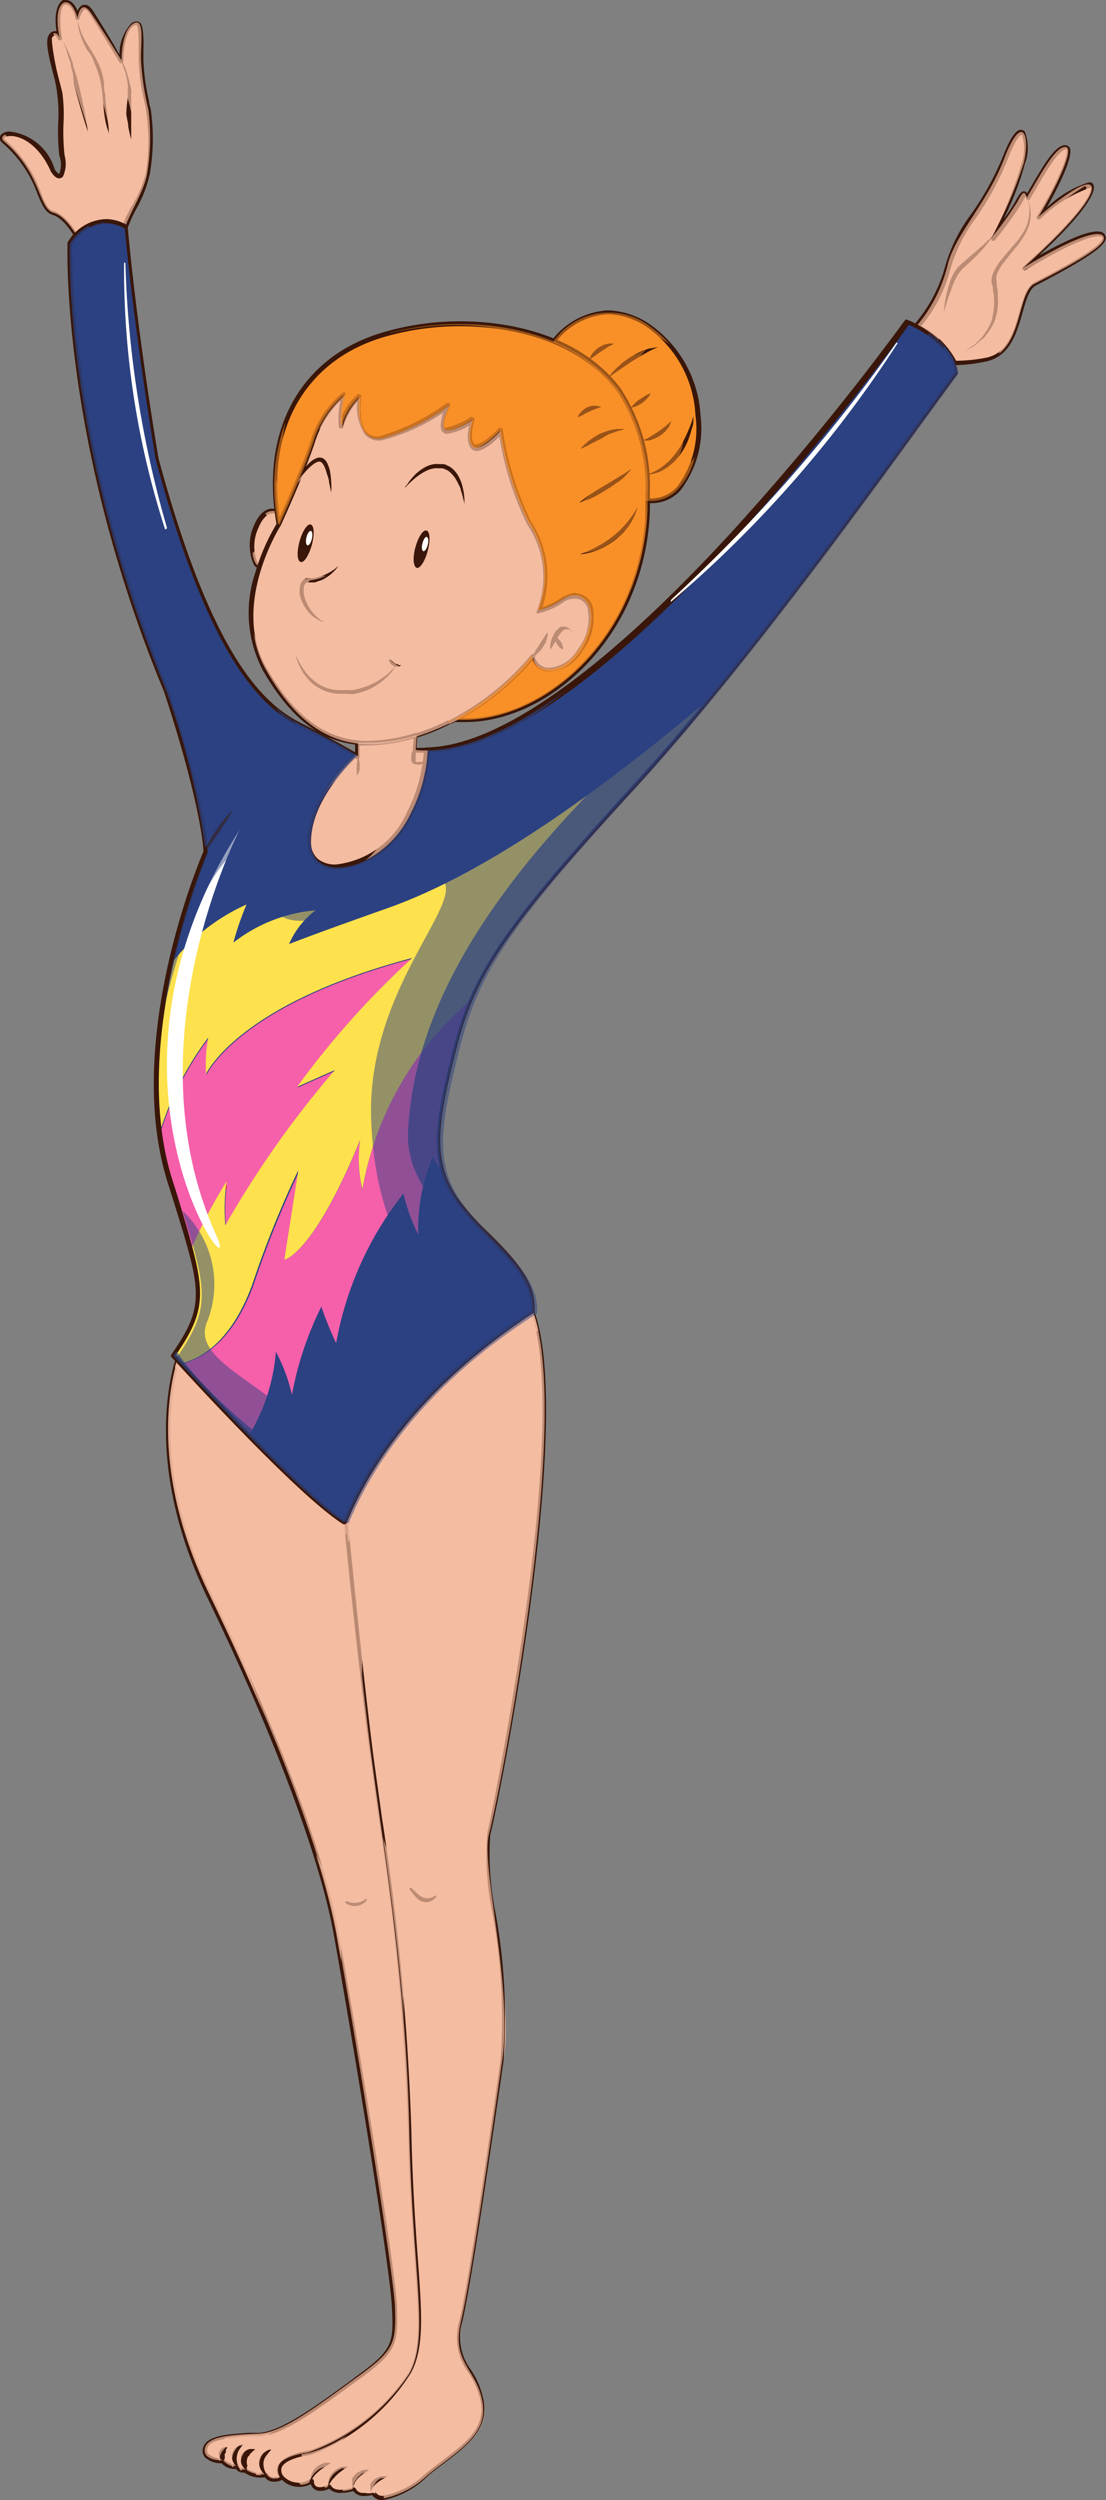 <?xml version="1.0" encoding="UTF-8"?> <svg xmlns="http://www.w3.org/2000/svg" viewBox="0 0 60.61 136.94"><rect x="0" y="0" width="60.61" height="136.94" fill="#808080" stroke="none"/> <defs> <style>.cls-1{isolation:isolate;}.cls-2,.cls-4,.cls-6{fill:#f4bca1;}.cls-3{fill:#391609;}.cls-4,.cls-5{opacity:0.7;}.cls-13,.cls-4,.cls-5{mix-blend-mode:multiply;}.cls-13,.cls-15,.cls-6{opacity:0.5;}.cls-14,.cls-15,.cls-6{mix-blend-mode:screen;}.cls-14,.cls-7{fill:#f99027;}.cls-8{fill:#fff;}.cls-9{fill:#2b4181;}.cls-10{fill:#d50000;}.cls-11{fill:#f65faa;}.cls-12{fill:#fde14d;}</style> </defs> <title>Ресурс 1</title> <g class="cls-1"> <g id="Слой_2" data-name="Слой 2"> <g id="Layer_1" data-name="Layer 1"> <path class="cls-2" d="M50.26,17.87A8.14,8.14,0,0,0,52,14.61c.37-1.75,2.26-3.51,3.19-6.1.89-2.29,1.33-1.1,1,.43a22.52,22.52,0,0,1-1.82,4.15A18.49,18.49,0,0,0,55.77,11c.36-.7.4-.46.5-.2C57,9.6,57.83,8,58.39,8.05s-.6,2.38-1.49,3.84c1.29-1.13,2.55-2,2.85-1.76s-.1,1.33-3.68,4.55C59,13,60.21,12.62,60.45,12.92s-.3.86-3.69,2.62c-1.06.47-.61,3.79-2.78,4.18a8,8,0,0,1-1.66.17A4.37,4.37,0,0,0,50.26,17.87Z"></path> <path class="cls-3" d="M52.42,20h-.11a.1.1,0,0,1-.1-.08,4.43,4.43,0,0,0-2-2,.11.11,0,0,1-.07-.08.2.2,0,0,1,0-.11,8.14,8.14,0,0,0,1.67-3.19,8.7,8.7,0,0,1,1.41-2.81A15.89,15.89,0,0,0,55,8.47c.54-1.36.85-1.36.95-1.36a.26.26,0,0,1,.22.12,2.55,2.55,0,0,1,0,1.74A16.74,16.74,0,0,1,55,12a8.48,8.48,0,0,0,.66-1c.21-.39.32-.52.45-.52a.22.22,0,0,1,.18.11c.06-.11.12-.22.19-.33.69-1.19,1.34-2.31,1.89-2.31a.3.3,0,0,1,.25.14c.23.46-.64,2.19-1.26,3.29A5.83,5.83,0,0,1,59.63,10a.36.36,0,0,1,.19,0,.33.33,0,0,1,.13.25c0,.58-1,1.89-3,3.74,2-1.14,3.27-1.56,3.57-1.17a.32.32,0,0,1,.07.28c-.07.32-.58.85-3.79,2.52-.38.17-.56.78-.76,1.49-.31,1.1-.69,2.45-2.06,2.7A8.93,8.93,0,0,1,52.42,20Zm0-.24A8.74,8.74,0,0,0,54,19.6c1.22-.22,1.56-1.44,1.87-2.52.22-.77.41-1.44.89-1.65.87-.45,3.54-1.84,3.65-2.35a.08.08,0,0,0,0-.08s-.09-.06-.19-.06c-.36,0-1.35.24-4,1.84a.12.12,0,0,1-.16,0,.11.11,0,0,1,0-.16c3.6-3.24,3.73-4.14,3.72-4.29s0-.06,0-.06h0A7.53,7.53,0,0,0,57,12a.14.14,0,0,1-.16,0,.12.12,0,0,1,0-.16c1-1.62,1.76-3.36,1.61-3.65V8.05l0,.12c-.41,0-1.12,1.21-1.68,2.18l-.32.54a.11.11,0,0,1-.11.06.12.12,0,0,1-.11-.08l0-.06a.36.36,0,0,0,0-.09,3.36,3.36,0,0,0-.21.37,19.37,19.37,0,0,1-1.51,2.08.14.14,0,0,1-.16,0,.13.13,0,0,1,0-.16A23,23,0,0,0,56,8.91a2.43,2.43,0,0,0,0-1.53s0,0,0,0-.25,0-.72,1.2a16.12,16.12,0,0,1-1.8,3.36,8.88,8.88,0,0,0-1.38,2.73,8,8,0,0,1-1.62,3.19A4.54,4.54,0,0,1,52.4,19.77Z"></path> <path class="cls-3" d="M51.72,17.1a7.27,7.27,0,0,1,.11-.8,6.5,6.5,0,0,1,.21-.81,2.56,2.56,0,0,1,.47-.87c.13-.13.25-.22.37-.33l.35-.31c.24-.19.44-.38.62-.54s.32-.3.43-.4l.16-.15-.13.18a5.48,5.48,0,0,1-.36.47c-.16.18-.35.39-.57.6l-.34.32-.35.32a2.74,2.74,0,0,0-.45.78c-.11.28-.2.54-.28.77C51.81,16.79,51.72,17.1,51.72,17.1Z"></path> <path class="cls-3" d="M56.27,10.83a1.61,1.61,0,0,1,.15.39,1.63,1.63,0,0,1,.06.47,2.09,2.09,0,0,1-.08.63,2.92,2.92,0,0,1-.32.67l-.23.34c-.08.11-.17.21-.26.32s-.36.44-.54.68a2.38,2.38,0,0,0-.43.73.9.9,0,0,0,0,.4c0,.13,0,.29.06.43l0,.22v.22a2.26,2.26,0,0,1,0,.45,3.15,3.15,0,0,1-.18.82,3.26,3.26,0,0,1-.37.64c-.08.09-.14.19-.21.26l-.23.19-.2.17L53.3,19l-.36.2.34-.24.17-.12.18-.18.2-.21a2.4,2.4,0,0,0,.18-.26,2.81,2.81,0,0,0,.33-.62,4.7,4.7,0,0,0,.13-.78,1.87,1.87,0,0,0,0-.41v-.2l-.05-.22c0-.15,0-.28-.08-.45a1.16,1.16,0,0,1,.06-.49,2.88,2.88,0,0,1,.48-.8c.19-.24.38-.45.56-.67l.27-.31c.09-.11.16-.21.23-.31a3,3,0,0,0,.34-.62,2.29,2.29,0,0,0,.12-.59,1.71,1.71,0,0,0,0-.46,2,2,0,0,0-.08-.3Z"></path> <path class="cls-4" d="M60.45,12.92c-.24-.3-1.5,0-4.38,1.76,3.58-3.22,4-4.35,3.68-4.55s-1.56.63-2.85,1.76c.89-1.46,2.05-3.81,1.49-3.84S57,9.6,56.27,10.83c-.1-.26-.14-.5-.5.2a18.49,18.49,0,0,1-1.49,2.06A22.52,22.52,0,0,0,56.1,8.94c.37-1.53-.07-2.72-1-.43-.93,2.59-2.82,4.35-3.19,6.1a8.14,8.14,0,0,1-1.69,3.26,5,5,0,0,1,1.21.85A9.44,9.44,0,0,1,53,14.88a17.3,17.3,0,0,0,2.77-3.29c.45-.89,1.09,0-.11,1.56s-1.57,1.57-1.33,2.54a3.38,3.38,0,0,1-1.61,3.57c1.77-.56,2.29-1.4,2.21-3s.73-2.13,1.53-3.3a10.36,10.36,0,0,1,2.93-2.73c.57-.24-.72,1.61-2,2.85S55.89,14.6,55.76,15c1.57-.84,3.83-2,4-1.81s-2,1.45-3.1,2-.89,1.25-1.25,2.46a7.34,7.34,0,0,1-.69,1.74c1.3-.95,1.1-3.46,2-3.86C60.15,13.78,60.68,13.22,60.45,12.92Z"></path> <path class="cls-2" d="M4.39,13.27s-.65-1.38-1.47-1.62S2.3,9.5.18,7.71c-.44-.53,1.65-.89,2.71,1.62.47.7.68.11.53-.8s0-2.68-.12-3.42S2.45,2.35,2.77,2s.5.12.5.12S2.89.46,3.51.14C4,0,4.25,1,4.25,1S4.48-.16,5,.73,6.66,3.38,6.66,3.38s0-1.59.62-2,.44,1,.44,1.89A15.15,15.15,0,0,0,8.13,6a11.92,11.92,0,0,1-.06,3.44c-.11.92-1.06,2.36-1.2,3Z"></path> <path class="cls-3" d="M4.39,13.39a.13.13,0,0,1-.11-.06S3.65,12,2.89,11.77c-.41-.12-.58-.54-.83-1.13A6.64,6.64,0,0,0,.1,7.8.35.35,0,0,1,0,7.45a.62.62,0,0,1,.57-.24A2.91,2.91,0,0,1,3,9.28c.16.24.25.24.25.24a1.44,1.44,0,0,0,0-1,12.53,12.53,0,0,1-.06-1.8,8.41,8.41,0,0,0-.06-1.61A7.52,7.52,0,0,0,3,4.36c-.33-1.22-.56-2.17-.3-2.48a.39.39,0,0,1,.4-.17C3,1.17,3,.29,3.45,0l.16,0c.32,0,.52.32.64.59.08-.17.2-.33.39-.33s.33.13.5.4C5.55,1.3,6.22,2.4,6.55,3a2.46,2.46,0,0,1,.66-1.73c.2-.13.37-.13.49,0s.19.68.16,1.44c0,.19,0,.38,0,.56a11.23,11.23,0,0,0,.3,2.23c0,.18.08.36.11.54a11.47,11.47,0,0,1-.06,3.49,7,7,0,0,1-.75,1.93A7.69,7.69,0,0,0,7,12.48a.11.11,0,0,1-.08.08l-2.47.83ZM.59,7.45c-.22,0-.33.06-.35.1s0,.06,0,.08a6.89,6.89,0,0,1,2,2.92c.21.53.37.91.66,1,.75.21,1.34,1.26,1.5,1.59l2.32-.78a6.27,6.27,0,0,1,.46-1A6.86,6.86,0,0,0,8,9.46,11,11,0,0,0,8,6.05c0-.19-.07-.36-.1-.54A10.94,10.94,0,0,1,7.6,3.23c0-.18,0-.37,0-.57,0-.5,0-1.12-.1-1.26s0,0-.17,0c-.49.34-.58,1.51-.57,1.93a.11.11,0,0,1-.09.12.1.1,0,0,1-.13-.05S5.49,1.66,4.94.79C4.78.53,4.68.51,4.64.51S4.4.79,4.36,1a.12.12,0,0,1-.11.09A.11.11,0,0,1,4.13,1c0-.21-.27-.83-.59-.74s-.25,1.38-.15,1.8a.13.13,0,0,1-.08.15.13.13,0,0,1-.15-.08c0-.06-.09-.18-.15-.18s-.07,0-.15.1.15,1.5.36,2.25c.08.33.16.6.2.8a9.07,9.07,0,0,1,.06,1.66,11.85,11.85,0,0,0,.06,1.76,1.67,1.67,0,0,1-.09,1.15.27.27,0,0,1-.2.1c-.15,0-.3-.12-.46-.37C2.18,8,1.22,7.45.59,7.45Z"></path> <path class="cls-3" d="M3.27,1.93l0,.05a.56.56,0,0,1,.1.14,4.49,4.49,0,0,1,.3.56A6,6,0,0,1,4,3.51c0,.16.09.32.14.49s.09.33.14.49c.16.67.31,1.35.4,1.86s.14.86.14.86-.12-.33-.27-.83-.34-1.16-.51-1.83L4,4.05a4.21,4.21,0,0,1-.12-.48c0-.15-.08-.3-.13-.44l-.12-.4c-.07-.25-.17-.44-.22-.58A1.24,1.24,0,0,0,3.27,1.93Z"></path> <path class="cls-3" d="M4.24.75a2.9,2.9,0,0,0,0,.3,4.6,4.6,0,0,0,.22.74,3.81,3.81,0,0,0,.22.46l.31.5a5.47,5.47,0,0,1,.31.54,3.61,3.61,0,0,1,.26.61,3.78,3.78,0,0,1,.14.65c0,.21,0,.42.07.62,0,.41.08.79.11,1.11s.06.59.08.78l0,.29s0-.1-.07-.29-.12-.44-.17-.77S5.67,5.6,5.61,5.2c0-.2-.05-.41-.08-.61A4.18,4.18,0,0,0,5.38,4a5,5,0,0,0-.22-.58C5.08,3.21,5,3,4.86,2.85s-.2-.34-.29-.51a4,4,0,0,1-.19-.51,3,3,0,0,1-.13-.78A1.7,1.7,0,0,1,4.24.75Z"></path> <path class="cls-3" d="M6.6,3.2a4.59,4.59,0,0,1,.31.63L7,4.15a3.49,3.49,0,0,1,.1.38A2.65,2.65,0,0,1,7.19,5c0,.13,0,.27,0,.41s0,.56,0,.82l0,.71c0,.42,0,.7,0,.7s-.08-.27-.16-.69c0-.2-.08-.45-.11-.71A7.34,7.34,0,0,1,7,5.37C7,5.23,7,5.09,7,5a2.56,2.56,0,0,0,0-.39,5.41,5.41,0,0,0-.14-.68C6.68,3.47,6.6,3.2,6.6,3.2Z"></path> <path class="cls-4" d="M8.13,6a15.15,15.15,0,0,1-.41-2.8c0-.91.21-2.33-.44-1.89s-.62,2-.62,2S5.6,1.61,5,.73,4.25,1,4.25,1,4,0,3.51.14c-.62.32-.24,1.94-.24,1.94s-.13-.36-.36-.23a7.66,7.66,0,0,1,1,2.3c.45,1.47,1.06,3.36,1.06,3.36S5.18,7,4.72,5,3.47,2.2,3.5,1.38,3.78.46,4,1.31A21.63,21.63,0,0,0,5.18,4.09a25.5,25.5,0,0,1,.91,3.45A12.89,12.89,0,0,0,6,5.46a4.57,4.57,0,0,0-.88-2.8C4.63,1.83,4.29,1.22,4.54,1S5.91,3,6.4,3.66a15,15,0,0,1,1,3.6A32.26,32.26,0,0,0,7,3.72a2.19,2.19,0,0,1,.33-2c.22-.06.1.58.16,1.86s.27,1.13.42,3.91-1.16,4.12-1.61,4a2.21,2.21,0,0,0-1.68.09c-.67.34-1.62-.39-2.08-1.43A5,5,0,0,0,.66,7.75.89.89,0,0,1,.3,7.37c-.17.07-.24.19-.12.34C2.3,9.5,2.09,11.42,2.92,11.65s1.47,1.62,1.47,1.62l2.48-.82c.14-.62,1.09-2.06,1.2-3A11.92,11.92,0,0,0,8.13,6Z"></path> <path class="cls-2" d="M17,134.34A11.12,11.12,0,0,0,22.44,130c1.12-2.09.16-5.31,0-13.35s-1.36-15-2.09-20.58c-.56-4.37-1.31-12-1.62-15.23-4-1.4-8.87-6.73-8.87-6.73s-2.23,5.25,1.63,13.21,6.21,14.48,6.94,18.4,3,17.77,3.21,20.5c.08,2.17,0,2.49-2.09,4s-4,3-5.32,3.07-2.84.09-3,.8,1,.67,1,.67.37.45.78.27a.36.36,0,0,0,.44.22,1.58,1.58,0,0,0,1.16.26c.3.48.82.12.82.12C14.92,135,15.75,134.51,17,134.34Z"></path> <path class="cls-3" d="M15,135.93h0a.59.59,0,0,1-.48-.24,1.62,1.62,0,0,1-1.13-.26h-.08a.46.46,0,0,1-.38-.2h-.15a1,1,0,0,1-.64-.31,1.3,1.3,0,0,1-.9-.32.54.54,0,0,1-.12-.49c.14-.7,1.29-.78,2.51-.86l.59,0c1.22-.1,3.06-1.44,5-2.86l.25-.19c2.06-1.5,2.12-1.79,2-3.92-.16-2.68-2.48-16.5-3.21-20.48-.78-4.19-3.3-10.88-6.93-18.36C7.53,79.49,9.72,74.15,9.74,74.1A.11.11,0,0,1,9.83,74a.11.11,0,0,1,.11,0c.05.06,4.86,5.32,8.82,6.7a.11.11,0,0,1,.08.1c.3,3.11,1.06,10.83,1.62,15.22.15,1.13.32,2.32.49,3.55a140.51,140.51,0,0,1,1.61,17.05c.06,2.93.22,5.21.35,7,.24,3.23.36,5-.37,6.37A11.08,11.08,0,0,1,17,134.46c-.85.12-1.42.37-1.56.68a.5.5,0,0,0,.09.48.12.12,0,0,1,0,.16A.89.89,0,0,1,15,135.93Zm-.42-.49a.11.11,0,0,1,.1.06.36.36,0,0,0,.32.19.71.71,0,0,0,.23-.05.68.68,0,0,1,0-.6c.24-.53,1.2-.74,1.74-.82a11,11,0,0,0,5.4-4.25c.7-1.3.57-3,.34-6.23-.13-1.84-.3-4.12-.36-7.06a138.16,138.16,0,0,0-1.6-17c-.17-1.24-.34-2.42-.49-3.56-.56-4.35-1.31-12-1.61-15.15C15,79.66,10.7,75.23,9.9,74.37c-.34,1-1.71,5.92,1.69,12.93,3.63,7.5,6.17,14.22,6.94,18.42.74,4,3.06,17.82,3.22,20.52.08,2.22,0,2.59-2.14,4.13l-.25.18c-2.06,1.51-3.83,2.8-5.13,2.91l-.58,0c-1.08.07-2.19.14-2.29.66a.35.35,0,0,0,.06.29,1.14,1.14,0,0,0,.77.24.12.12,0,0,1,.1.05.79.79,0,0,0,.49.26.4.4,0,0,0,.15,0,.13.13,0,0,1,.16.06.24.24,0,0,0,.22.16h.07a.14.14,0,0,1,.13,0,1.12,1.12,0,0,0,.79.25,1.61,1.61,0,0,0,.26,0Z"></path> <path class="cls-4" d="M17,134.34A11.12,11.12,0,0,0,22.44,130c1.12-2.09.16-5.31,0-13.35s-1.36-15-2.09-20.58c-.56-4.37-1.31-12-1.62-15.23-4-1.4-8.87-6.73-8.87-6.73s-2.23,5.25,1.63,13.21,6.21,14.48,6.94,18.4,3,17.77,3.21,20.5c.08,2.17,0,2.49-2.09,4s-4,3-5.32,3.07-2.84.09-3,.8,1,.67,1,.67.37.45.78.27a.36.36,0,0,0,.44.22,1.58,1.58,0,0,0,1.16.26c.3.48.82.12.82.12C14.92,135,15.75,134.51,17,134.34Z"></path> <path class="cls-2" d="M26.8,100.44c.48-1.69,4.6-22.52,2.41-28.59A26.86,26.86,0,0,0,19.06,81l-.34-.11c.31,3.22,1.06,10.86,1.62,15.23.73,5.63,1.93,12.54,2.09,20.58s1.13,11.26,0,13.35A11.12,11.12,0,0,1,17,134.34c-1.2.17-2,.62-1.55,1.34a1.22,1.22,0,0,0,1.65.18c0,.61.69.52,1,.29.29.53,1.35.16,1.35.16.23.51,1.07.18,1.07.23.28.55,1.36.32,3-1s3.32-2.17,3-4-1.72-2.14-1.18-4.4,1.66-10.14,2.26-14.3S26.32,102.13,26.8,100.44Z"></path> <path class="cls-3" d="M21,136.94h0a.68.68,0,0,1-.61-.28h0a2.19,2.19,0,0,1-.42.05.69.69,0,0,1-.61-.27,2.41,2.41,0,0,1-.66.1.85.85,0,0,1-.66-.23,1,1,0,0,1-.47.12.52.52,0,0,1-.54-.37,1.32,1.32,0,0,1-.64.15,1.26,1.26,0,0,1-1-.46.72.72,0,0,1-.11-.72c.24-.53,1.2-.74,1.74-.82a11,11,0,0,0,5.4-4.25c.7-1.3.57-3,.34-6.23-.13-1.84-.3-4.12-.36-7.06a138.16,138.16,0,0,0-1.6-17c-.17-1.24-.34-2.42-.49-3.56C19.66,91.72,18.9,84,18.6,80.88a.12.12,0,0,1,0-.11.13.13,0,0,1,.12,0l.25.08a27.2,27.2,0,0,1,10.15-9.1h.1a.11.11,0,0,1,.06.07c2.24,6.2-2.05,27.42-2.41,28.66a16,16,0,0,0,.3,4.37,32.42,32.42,0,0,1,.43,8l-.17,1.2c-.64,4.39-1.6,11-2.09,13.1a3,3,0,0,0,.48,2.67,4.53,4.53,0,0,1,.69,1.69c.26,1.56-.88,2.43-2.2,3.43-.28.21-.57.43-.85.66A4.84,4.84,0,0,1,21,136.94Zm-.43-.46a.42.42,0,0,0,.43.22,4.69,4.69,0,0,0,2.37-1.26l.86-.66c1.32-1,2.35-1.78,2.12-3.2a4.42,4.42,0,0,0-.67-1.61,3.23,3.23,0,0,1-.51-2.84c.5-2.06,1.45-8.69,2.09-13.09l.17-1.2a31.78,31.78,0,0,0-.43-8,15.42,15.42,0,0,1-.29-4.47C27,99.18,31.26,78.32,29.14,72a27.09,27.09,0,0,0-10,9,.12.12,0,0,1-.14,0l-.16,0c.31,3.23,1.05,10.74,1.6,15,.15,1.13.32,2.32.49,3.55a140.51,140.51,0,0,1,1.61,17.05c.06,2.93.22,5.21.35,7,.24,3.23.36,5-.37,6.37A11.08,11.08,0,0,1,17,134.46c-.85.12-1.42.37-1.56.68a.5.5,0,0,0,.09.48,1.13,1.13,0,0,0,1.47.16.1.1,0,0,1,.12,0,.12.12,0,0,1,.08.11c0,.23.12.34.34.34a.73.73,0,0,0,.42-.14.1.1,0,0,1,.1,0,.15.15,0,0,1,.09.06c.08.15.25.22.52.22a2.44,2.44,0,0,0,.68-.12.12.12,0,0,1,.15.07.43.43,0,0,0,.44.22,1.74,1.74,0,0,0,.37,0l.13,0a.14.14,0,0,1,.12.07Z"></path> <path class="cls-3" d="M18,136.15a.7.7,0,0,1,0-.27,1,1,0,0,1,.29-.51l.12-.11.14-.07a.58.58,0,0,1,.26-.09l.27,0a1.74,1.74,0,0,1-.22.14l-.1.07-.1.08a1.06,1.06,0,0,0-.2.17c-.08.05-.12.14-.19.2s-.11.13-.15.2A1.26,1.26,0,0,0,18,136.15Z"></path> <path class="cls-3" d="M17.05,135.86a.65.65,0,0,1,.11-.51.51.51,0,0,1,.09-.13l.11-.1a.84.84,0,0,1,.27-.16.86.86,0,0,1,.25-.07l.26,0-.21.15a1,1,0,0,0-.2.13,1.59,1.59,0,0,0-.21.15,1.8,1.8,0,0,0-.2.18c-.06.05-.1.12-.15.17l-.09.15Z"></path> <path class="cls-3" d="M19.36,136.31a.64.64,0,0,1-.06-.25.3.3,0,0,1,0-.13.61.61,0,0,1,0-.13c0-.05,0-.1.07-.15l.1-.12a1.06,1.06,0,0,1,.12-.1l.14-.07a.61.61,0,0,1,.25-.08,1.09,1.09,0,0,1,.24,0,1.42,1.42,0,0,1-.2.14l-.09.05-.09.08-.1.07s-.06.06-.09.09a.55.55,0,0,0-.15.19.33.33,0,0,0-.06.1s0,.06-.05.09l-.05.16Z"></path> <path class="cls-3" d="M20.35,136.55a.53.53,0,0,1-.05-.24.5.5,0,0,1,0-.12.33.33,0,0,1,0-.13l.08-.13.11-.11a.89.89,0,0,1,.25-.14.59.59,0,0,1,.25-.05h.24a1.67,1.67,0,0,1-.2.13.93.93,0,0,0-.19.11,1.33,1.33,0,0,0-.19.14l-.09.07-.07.09a.31.31,0,0,0-.07.09.35.35,0,0,1-.05.08c0,.06-.05.11-.06.15Z"></path> <path class="cls-3" d="M14.67,135.64a.92.92,0,0,1-.24-.18.82.82,0,0,1-.23-.65.83.83,0,0,1,.15-.36.88.88,0,0,1,.25-.2.56.56,0,0,1,.2-.09l.08,0-.06.07a1.16,1.16,0,0,0-.13.15l-.09.11-.07.11a.72.72,0,0,0-.09.27,1,1,0,0,0,.11.54A2.68,2.68,0,0,0,14.67,135.64Z"></path> <path class="cls-3" d="M13.53,135.3a.7.7,0,0,1-.2-.17.57.57,0,0,1-.12-.26.47.47,0,0,1,0-.17.58.58,0,0,1,0-.18.67.67,0,0,1,.09-.14.4.4,0,0,1,.12-.11.75.75,0,0,1,.25-.13.86.86,0,0,1,.18,0H14l0,0-.14.12-.17.16s0,.07-.07.1a.53.53,0,0,0-.06.1.67.67,0,0,0,0,.44C13.49,135.2,13.53,135.3,13.53,135.3Z"></path> <path class="cls-3" d="M13.05,135.16a.71.71,0,0,1-.19-.18.7.7,0,0,1-.14-.57.73.73,0,0,1,.15-.29.82.82,0,0,1,.22-.17.5.5,0,0,1,.17-.06l.07,0,0,0-.12.14-.13.19a.83.83,0,0,0-.08.22.85.85,0,0,0,0,.45A1.64,1.64,0,0,0,13.05,135.16Z"></path> <path class="cls-3" d="M12.24,134.78a.26.26,0,0,1-.14-.09.41.41,0,0,1-.09-.17.42.42,0,0,1,0-.22.49.49,0,0,1,.13-.18.3.3,0,0,1,.16-.08.62.62,0,0,1,.16,0,.84.84,0,0,1-.08.14l0,.06s0,0,0,.06-.06.07-.06.12a.21.21,0,0,0,0,.11s0,.05,0,.07v.06A.61.61,0,0,0,12.24,134.78Z"></path> <path class="cls-3" d="M23.83,103.84c-.56.37-.92-.08-1.31-.46,0,0-.11.07-.08.1.19.23.38.54.66.66a.68.68,0,0,0,.75-.18C23.91,103.92,23.94,103.77,23.83,103.84Z"></path> <path class="cls-3" d="M20.06,104a1,1,0,0,1-1.06.13s-.11.06-.08.09a.85.85,0,0,0,1.14-.09S20.15,104,20.06,104Z"></path> <g class="cls-5"> <path class="cls-2" d="M22.43,116.68c-.16-8-1.36-15-2.09-20.58-.56-4.37-1.31-12-1.62-15.23-4-1.4-8.87-6.73-8.87-6.73s-2.23,5.25,1.63,13.21c1.13,2.34,2.14,4.55,3,6.61v0s-5-12.48-2.55-13.5,6.54,9.17,7.81,18.68c.93,5.75-.83,5.69-2.44,2.42a37,37,0,0,1,1.1,4.21c.08.44.18,1,.29,1.66,0-.06-.12-2.63.92-2.79s1.76,7.56,2.4,15.44.73,10-2.41,12.14c-2.14,1.53-3.22,2-4.11,1.68s-1-.44-.52-.72a2.94,2.94,0,0,1-.77.18c-.64,0-1.34.07-1.9.17a.28.28,0,0,1,0,.15,1.12,1.12,0,0,1-.42.47c-.15.1.06.49.17.68h0a.76.76,0,0,1,.12-.55c.13-.18.38-.47.62-.36h0a.36.36,0,0,1-.07.22.79.79,0,0,0-.12.56,3.06,3.06,0,0,0,.13.43h.07a1,1,0,0,1,0-.78c.1-.18.22-.42.45-.41s0,.44-.08.5a1,1,0,0,0,0,.87h.1a1,1,0,0,1,.23-1.12c.29-.26.59-.06.57.29s-.2.5-.13.79a2.09,2.09,0,0,0,.11.3h.25a3.71,3.71,0,0,1-.09-.6.94.94,0,0,1,.36-.73c.36-.2.45.08.4.41a1.53,1.53,0,0,0,.23,1.09.52.52,0,0,0,.13-.07c-.48-.72.35-1.17,1.55-1.34A11.12,11.12,0,0,0,22.44,130C23.56,127.94,22.6,124.72,22.43,116.68Z"></path> </g> <g class="cls-5"> <path class="cls-2" d="M26.8,100.44c.48-1.69,4.6-22.52,2.41-28.59A26.86,26.86,0,0,0,19.06,81l-.34-.11c.22,2.31.67,6.9,1.12,10.93,0-2.87.31-8.1,3-11.46,3.86-4.83,6.59-2.25,4.82,8.28S23.08,107.19,21,100.68h0c.44,3.15.9,6.61,1.19,10.37h0s-.56-5.63,1.29-6,4,3.44,1.81,18.15c-1,5.25-.91,5.37-.24,6.46s1.45,2.59-.79,4.4-3.25,1.21-4.34.72-1.86-.66-.86-1.43a6.75,6.75,0,0,1-2.11,1l-.44.08a.44.44,0,0,1,0,.35c-.15.39-.5.74-.18,1.15a.87.87,0,0,0,.16.17,1.12,1.12,0,0,0,.46-.13,1.28,1.28,0,0,1,.63-.78c.28-.13.56-.1.4.26s-.28.39-.22.66l.06.17.16-.09a1.12,1.12,0,0,1,.28-.66c.09-.1.62-.55.67-.21s-.2.8-.14,1.12a3,3,0,0,0,.53-.1,1.17,1.17,0,0,1,.58-.89c.08,0,.34-.1.38,0a.76.76,0,0,1-.08.39,1.14,1.14,0,0,0-.11.73l.26,0a1.56,1.56,0,0,1,.1-.37c.1-.19.27-.47.52-.47.48,0,.24.37.14.63a1,1,0,0,0-.08.48,4.94,4.94,0,0,0,2.41-1.28c1.63-1.33,3.32-2.17,3-4s-1.72-2.14-1.18-4.4,1.66-10.14,2.26-14.3S26.32,102.13,26.8,100.44Z"></path> </g> <path class="cls-6" d="M21.13,85.53c0-.07-.12,0-.12.09a54.51,54.51,0,0,0,.71,16.47c0,.1.25-.1.23-.19A82.24,82.24,0,0,1,21.13,85.53Z"></path> <path class="cls-6" d="M22.58,108.94c0-.09-.15,0-.14.09.42,5.6.48,11.2.74,16.81,0,.11.19-.06.19-.13A125.24,125.24,0,0,0,22.58,108.94Z"></path> <path class="cls-6" d="M22.83,129.88c-.69,2-2.34,3-4.09,3.9-.07,0-.24.31-.06.25a7,7,0,0,0,4.3-4.22C23,129.7,22.85,129.82,22.83,129.88Z"></path> <g class="cls-5"> <path class="cls-2" d="M15.29,80.92A43,43,0,0,0,19,84.07c-.12-1.27-.23-2.38-.31-3.2-4-1.4-8.87-6.73-8.87-6.73a6.37,6.37,0,0,0-.24.74C11.07,77.21,13.3,79.07,15.29,80.92Z"></path> </g> <g class="cls-5"> <path class="cls-2" d="M19.28,84a24.48,24.48,0,0,1,1.36-2.52,28.13,28.13,0,0,1,2.91-3.93,20.39,20.39,0,0,1,5.95-4.67,8.49,8.49,0,0,0-.29-1.06A26.86,26.86,0,0,0,19.06,81l-.34-.11c.09.91.21,2.19.36,3.64A4.89,4.89,0,0,1,19.28,84Z"></path> </g> <path class="cls-7" d="M30.3,18.74A3.73,3.73,0,0,1,35.78,18c3.27,2.42,2.88,7.29,1.42,8.75a2,2,0,0,1-1.9.65S36,21.07,30.3,18.74Z"></path> <path class="cls-3" d="M35.67,27.56a1.93,1.93,0,0,1-.4,0,.14.14,0,0,1-.09-.13c0-.06.57-6.28-4.92-8.54a.1.1,0,0,1-.07-.08.12.12,0,0,1,0-.1A4.14,4.14,0,0,1,33.32,17a4.27,4.27,0,0,1,2.53.94,6.53,6.53,0,0,1,2.54,4.82,5.6,5.6,0,0,1-1.11,4.11A2.12,2.12,0,0,1,35.67,27.56Zm-.24-.26h.24a1.9,1.9,0,0,0,1.44-.64,5.29,5.29,0,0,0,1-3.92A6.25,6.25,0,0,0,35.7,18.1a4,4,0,0,0-2.38-.89,3.9,3.9,0,0,0-2.83,1.48C35.59,20.89,35.48,26.44,35.43,27.3Z"></path> <path class="cls-3" d="M33.32,20.69a3.83,3.83,0,0,1,.33-.39c.1-.11.24-.23.38-.36s.32-.24.48-.36l.27-.15a1.74,1.74,0,0,1,.27-.14,3.47,3.47,0,0,1,.49-.19l.51-.09-.46.22-.45.25-.24.15-.25.15-.49.33-.42.29Z"></path> <path class="cls-3" d="M32.29,19.71a1.19,1.19,0,0,1,.11-.25,1.35,1.35,0,0,1,.41-.42,1.28,1.28,0,0,1,.28-.15,1.08,1.08,0,0,1,.27-.07,1.38,1.38,0,0,1,.27,0,1.74,1.74,0,0,1-.22.14c-.07,0-.14.09-.22.13a1.67,1.67,0,0,0-.24.16c-.09.05-.16.11-.24.16a2.12,2.12,0,0,1-.21.15Z"></path> <path class="cls-3" d="M34.57,22.33a1.78,1.78,0,0,1,.15-.17,2,2,0,0,1,.34-.29l.38-.24.21-.09s0,.08-.11.19a1.14,1.14,0,0,1-.15.17,1,1,0,0,1-.19.16,1.66,1.66,0,0,1-.41.22A1.33,1.33,0,0,1,34.57,22.33Z"></path> <path class="cls-3" d="M35.24,24.12,35.5,24l.55-.34c.09-.07.19-.13.27-.2l.24-.19a2.17,2.17,0,0,1,.23-.2,2.94,2.94,0,0,1-.12.29c-.05.09-.13.16-.2.26a2.31,2.31,0,0,1-.29.24,2.1,2.1,0,0,1-.63.27A1.58,1.58,0,0,1,35.24,24.12Z"></path> <path class="cls-3" d="M35.42,26l.18-.06a2.41,2.41,0,0,0,.44-.21,2.11,2.11,0,0,0,.27-.18c.09-.06.18-.15.28-.23s.17-.18.26-.27a3.65,3.65,0,0,0,.24-.31,3.15,3.15,0,0,0,.22-.33,3.79,3.79,0,0,0,.18-.34,3.29,3.29,0,0,0,.16-.33l.13-.3c.08-.19.13-.35.17-.47A1.78,1.78,0,0,1,38,22.8s0,.07,0,.18,0,.3-.09.5a4.82,4.82,0,0,1-.22.68,4,4,0,0,1-.4.72c-.08.12-.18.22-.27.33a1.93,1.93,0,0,1-.3.27,2.59,2.59,0,0,1-.62.38,2.79,2.79,0,0,1-.49.13Z"></path> <path class="cls-2" d="M15.38,28.11s-.79-.59-1.34.74,0,2.82.53,1.83A11.25,11.25,0,0,0,15.38,28.11Z"></path> <path class="cls-3" d="M14.23,31.12h0a.38.38,0,0,1-.32-.19,2.63,2.63,0,0,1,0-2.13c.32-.78.74-.94,1-.94a.84.84,0,0,1,.49.16.11.11,0,0,1,0,.11,10.86,10.86,0,0,1-.81,2.61C14.55,31,14.39,31.12,14.23,31.12Zm.73-3c-.31,0-.59.28-.8.8a2.35,2.35,0,0,0-.05,1.89q.06.09.12.09h0s.14-.06.24-.26a11.23,11.23,0,0,0,.77-2.45A.63.63,0,0,0,15,28.1Z"></path> <path class="cls-4" d="M14.55,28.12a1.36,1.36,0,0,1-.13,1.46,4.36,4.36,0,0,1-.58.72c.08.66.42,1,.73.38a11.25,11.25,0,0,0,.81-2.57A.73.73,0,0,0,14.55,28.12Z"></path> <path class="cls-7" d="M35.49,27.16a9.65,9.65,0,0,0-1.56-5.77c-2-2.63-5.48-3.63-8.62-3.64a14.66,14.66,0,0,0-4.41.63c-4,1.21-6.61,4.85-5.63,10.36,0,0,1.31-2.84,1.88-4.57a5.31,5.31,0,0,1,1.7-2.56,6,6,0,0,0-.16,1.77,3.33,3.33,0,0,1,1-1.67S19.32,24.33,21,24a12.09,12.09,0,0,0,3.63-1.8s-.54,1.07-.25,1.32S25.88,23,25.88,23s-.34,1.07,0,1.45,1.51-.85,1.51-.85a17.22,17.22,0,0,0,1.56,5,5.28,5.28,0,0,1,.52,4.83c1.25-.28,1.49-1,2.25-.77s.93,1.53,0,2.94-2.41,1.29-2.57.32a14.3,14.3,0,0,1-4.54,3.62l-.09,0,.32-.15c3.15.32,7.06-1.85,9.16-5.85A13,13,0,0,0,35.49,27.16Z"></path> <path class="cls-3" d="M24.56,39.7a.11.11,0,0,1-.1-.06.11.11,0,0,1,0-.16l.06.1,0-.11h0l.07,0a14.34,14.34,0,0,0,4.5-3.58.13.13,0,0,1,.13-.05.12.12,0,0,1,.09.1.76.76,0,0,0,.82.63,1.94,1.94,0,0,0,1.53-1,2.74,2.74,0,0,0,.54-2.26.74.74,0,0,0-.47-.49,1.05,1.05,0,0,0-.94.23,3.92,3.92,0,0,1-1.25.53.1.1,0,0,1-.12,0,.11.11,0,0,1,0-.12,5.09,5.09,0,0,0-.52-4.72,16.93,16.93,0,0,1-1.53-4.83c-.29.29-.85.79-1.25.79a.35.35,0,0,1-.27-.11c-.3-.29-.22-.91-.14-1.28a3.19,3.19,0,0,1-1.18.45.33.33,0,0,1-.25-.08c-.23-.2-.1-.69,0-1.07A10.93,10.93,0,0,1,21,24.1a1,1,0,0,1-1-.3A2.68,2.68,0,0,1,19.58,22a3.51,3.51,0,0,0-.77,1.4.12.12,0,0,1-.12.08.13.13,0,0,1-.12-.09,4.34,4.34,0,0,1,.09-1.47,5.45,5.45,0,0,0-1.4,2.27c-.56,1.72-1.86,4.55-1.88,4.58a.11.11,0,0,1-.12.07.13.13,0,0,1-.1-.1c-.92-5.12,1.27-9.14,5.71-10.5a14.91,14.91,0,0,1,4.35-.64h.09c1.8,0,6.25.39,8.71,3.69a9.75,9.75,0,0,1,1.59,5.83,13.07,13.07,0,0,1-1.47,6.49c-1.86,3.55-5.34,5.94-8.64,5.94h0c-.2,0-.4,0-.6,0l-.22.1-.07,0Zm.65-.36h.29c3.22,0,6.6-2.34,8.43-5.81a13,13,0,0,0,1.44-6.37,9.55,9.55,0,0,0-1.54-5.7c-2.4-3.21-6.76-3.58-8.52-3.59h-.09a14.82,14.82,0,0,0-4.28.62c-4.2,1.29-6.33,5-5.61,9.84.37-.82,1.26-2.86,1.7-4.2a5.47,5.47,0,0,1,1.75-2.62.14.14,0,0,1,.14,0,.13.13,0,0,1,0,.13,7.91,7.91,0,0,0-.18,1.15,3.07,3.07,0,0,1,.87-1.18.14.14,0,0,1,.14,0,.12.12,0,0,1,.05.12s-.2,1.36.28,1.93a.76.76,0,0,0,.81.21,11.92,11.92,0,0,0,3.58-1.78.12.12,0,0,1,.18.15c-.24.48-.41,1.07-.28,1.18s0,0,.09,0a4,4,0,0,0,1.31-.56.12.12,0,0,1,.14,0A.13.13,0,0,1,26,23c-.09.28-.27,1.07,0,1.33a.12.12,0,0,0,.1,0c.31,0,.93-.54,1.24-.88a.12.12,0,0,1,.13,0,.14.14,0,0,1,.08.1,17.12,17.12,0,0,0,1.54,5,5.43,5.43,0,0,1,.63,4.71,3.93,3.93,0,0,0,.94-.45,1.59,1.59,0,0,1,.81-.31,1,1,0,0,1,1,.7,3,3,0,0,1-.57,2.47,2.17,2.17,0,0,1-1.73,1.11,1,1,0,0,1-1-.6A13.62,13.62,0,0,1,25.21,39.34Z"></path> <path class="cls-2" d="M29.19,35.91c.16,1,1.65,1.09,2.57-.32s.77-2.7,0-2.94-1,.49-2.25.77A5.28,5.28,0,0,0,29,28.59a17.22,17.22,0,0,1-1.56-5s-1.13,1.23-1.51.85,0-1.45,0-1.45-1.26.79-1.54.53.25-1.32.25-1.32A12.09,12.09,0,0,1,21,24c-1.64.35-1.23-2.27-1.23-2.27a3.33,3.33,0,0,0-1,1.67,6,6,0,0,1,.16-1.77,5.31,5.31,0,0,0-1.7,2.56c-.57,1.73-1.88,4.57-1.88,4.57s-2.82,4.36-.76,7.91,4.73,5.41,10,2.93l.09,0A14.3,14.3,0,0,0,29.19,35.91Z"></path> <path class="cls-3" d="M20.26,40.83h0c-2.42,0-4.22-1.27-5.86-4.12a6.82,6.82,0,0,1-.4-5.38,11.31,11.31,0,0,1,1.17-2.66s1.3-2.83,1.86-4.54a5.47,5.47,0,0,1,1.75-2.62.14.14,0,0,1,.14,0,.13.13,0,0,1,0,.13,7.91,7.91,0,0,0-.18,1.15,3.07,3.07,0,0,1,.87-1.18.14.14,0,0,1,.14,0,.12.12,0,0,1,.05.12s-.2,1.36.28,1.93a.76.76,0,0,0,.81.21,11.92,11.92,0,0,0,3.58-1.78.12.12,0,0,1,.18.15c-.24.48-.41,1.07-.28,1.18s0,0,.09,0a4,4,0,0,0,1.31-.56.12.12,0,0,1,.14,0A.13.13,0,0,1,26,23c-.09.28-.27,1.07,0,1.33a.12.12,0,0,0,.1,0c.31,0,.93-.54,1.24-.88a.12.12,0,0,1,.13,0,.14.14,0,0,1,.08.1,17.12,17.12,0,0,0,1.54,5,5.43,5.43,0,0,1,.63,4.71,3.93,3.93,0,0,0,.94-.45,1.59,1.59,0,0,1,.81-.31,1,1,0,0,1,1,.7,3,3,0,0,1-.57,2.47,2.17,2.17,0,0,1-1.73,1.11,1,1,0,0,1-1-.6,14.64,14.64,0,0,1-4.43,3.47l-.06,0,0,0A10.35,10.35,0,0,1,20.26,40.83Zm-1.6-18.89a5.45,5.45,0,0,0-1.4,2.27c-.56,1.72-1.86,4.55-1.88,4.58s-2.76,4.35-.77,7.8c1.59,2.76,3.33,4,5.65,4h0a10.2,10.2,0,0,0,4.25-1.12l.08,0a14.34,14.34,0,0,0,4.5-3.58.13.13,0,0,1,.13-.05.12.12,0,0,1,.09.1.76.76,0,0,0,.82.63,1.94,1.94,0,0,0,1.53-1,2.74,2.74,0,0,0,.54-2.26.74.74,0,0,0-.47-.49,1.05,1.05,0,0,0-.94.23,3.92,3.92,0,0,1-1.25.53.1.1,0,0,1-.12,0,.11.11,0,0,1,0-.12,5.09,5.09,0,0,0-.52-4.72,16.93,16.93,0,0,1-1.53-4.83c-.29.29-.85.79-1.25.79a.35.35,0,0,1-.27-.11c-.3-.29-.22-.91-.14-1.28a3.19,3.19,0,0,1-1.18.45.33.33,0,0,1-.25-.08c-.23-.2-.1-.69,0-1.07A10.93,10.93,0,0,1,21,24.1a1,1,0,0,1-1-.3A2.68,2.68,0,0,1,19.58,22a3.51,3.51,0,0,0-.77,1.4.12.12,0,0,1-.12.08.13.13,0,0,1-.12-.09A4.34,4.34,0,0,1,18.66,21.94Z"></path> <path class="cls-3" d="M16.16,35.75s0,.11.12.28a4.18,4.18,0,0,0,.4.69,2.57,2.57,0,0,0,.34.4l.22.19a1.46,1.46,0,0,0,.24.17,2.24,2.24,0,0,0,1.18.32h.15l.17,0,.33,0a3.51,3.51,0,0,0,.6-.15,3.32,3.32,0,0,0,.55-.22,2.82,2.82,0,0,0,.45-.27,3.75,3.75,0,0,0,.36-.27c.1-.08.17-.18.25-.24a2.71,2.71,0,0,0,.19-.24s-.05.1-.16.27-.13.17-.22.27a2.1,2.1,0,0,1-.34.32,3.25,3.25,0,0,1-.45.32,2.4,2.4,0,0,1-.56.26,3.55,3.55,0,0,1-.64.17L19,38l-.16,0h-.19a2.31,2.31,0,0,1-1.29-.39,1.34,1.34,0,0,1-.26-.19,1.45,1.45,0,0,1-.21-.22,2.52,2.52,0,0,1-.33-.44,3.57,3.57,0,0,1-.33-.75A2.74,2.74,0,0,1,16.16,35.75Z"></path> <path class="cls-3" d="M21.35,36.11l.13.09.21.17,0,0s0,0,.06,0,.06.05.1.06l.13,0a.36.36,0,0,1-.14.09h-.17a.51.51,0,0,1-.18-.09.52.52,0,0,1-.18-.28A.49.49,0,0,1,21.35,36.11Z"></path> <path class="cls-3" d="M18.54,31a1.48,1.48,0,0,1-.13.18,2.5,2.5,0,0,1-.75.58l-.41.14-.23,0-.11,0-.09,0a.35.35,0,0,0-.17.26,1.44,1.44,0,0,0,.14.81,2.33,2.33,0,0,0,.4.64,2.51,2.51,0,0,0,.4.37l.18.11-.2-.07a2.09,2.09,0,0,1-.48-.31,1.76,1.76,0,0,1-.26-.28,2.18,2.18,0,0,1-.39-.81,1.2,1.2,0,0,1,0-.5.57.57,0,0,1,.34-.45l.13,0H17l.2,0,.39-.1a3.31,3.31,0,0,0,.33-.15A2.3,2.3,0,0,0,18.54,31Z"></path> <path class="cls-3" d="M31.65,22.86a.68.68,0,0,1,.12-.21,1.28,1.28,0,0,1,.41-.34,1,1,0,0,1,.28-.08.72.72,0,0,1,.25,0,1,1,0,0,1,.24.06l-.22.08a1.8,1.8,0,0,0-.21.08,2.29,2.29,0,0,0-.23.1l-.23.11a1.36,1.36,0,0,1-.2.11Z"></path> <path class="cls-3" d="M31.81,24.59a1.94,1.94,0,0,1,.3-.31,2.13,2.13,0,0,1,.35-.27,4.45,4.45,0,0,1,.43-.26c.17-.06.33-.13.48-.17a2.76,2.76,0,0,1,.44-.08,3.84,3.84,0,0,1,.43,0,3.68,3.68,0,0,1-.4.11l-.4.15c-.07,0-.14.07-.22.1L33,24l-.44.22-.38.2Z"></path> <path class="cls-3" d="M31.73,27.53l.43-.32c.26-.18.61-.41,1-.63l1-.61c.14-.08.24-.16.32-.21l.13-.07-.1.11a2.85,2.85,0,0,1-.26.28,4.29,4.29,0,0,1-.43.35,5.23,5.23,0,0,1-.52.35,7.72,7.72,0,0,1-1,.56Z"></path> <path class="cls-3" d="M31.77,30.36a4.75,4.75,0,0,0,.61-.25,5.93,5.93,0,0,0,1.22-.75,4,4,0,0,0,.56-.52,2.68,2.68,0,0,0,.23-.26,2.26,2.26,0,0,0,.2-.26,2.64,2.64,0,0,0,.26-.4l.1-.15-.06.17a2.51,2.51,0,0,1-.19.46,1.33,1.33,0,0,1-.16.28,2.1,2.1,0,0,1-.22.3,1.8,1.8,0,0,1-.26.29l-.31.28a4.2,4.2,0,0,1-1.32.69A3.12,3.12,0,0,1,31.77,30.36Z"></path> <path class="cls-3" d="M31.41,34.61l-.07-.06a.57.57,0,0,0-.19-.08H31a.31.31,0,0,0-.12.05.94.94,0,0,0-.21.23c-.07.09-.12.2-.19.3l-.15.27-.17.27a1.72,1.72,0,0,1,0-.32,1.88,1.88,0,0,1,.27-.66.67.67,0,0,1,.14-.15.55.55,0,0,1,.17-.13.52.52,0,0,1,.21,0,.35.35,0,0,1,.18.05.67.67,0,0,1,.17.18A.19.19,0,0,1,31.41,34.61Z"></path> <path class="cls-3" d="M30.43,34.88l.13.08a1,1,0,0,1,.19.21.82.82,0,0,1,.1.27.43.43,0,0,1,0,.15l-.12-.08a.65.65,0,0,1-.19-.21.67.67,0,0,1-.11-.27A1.36,1.36,0,0,1,30.43,34.88Z"></path> <path class="cls-3" d="M30,34.6a.76.76,0,0,1,0,.27,1.53,1.53,0,0,1-.08.26c0,.09-.1.19-.15.28a1.24,1.24,0,0,1-.19.26l-.2.19a2,2,0,0,1-.22.15s0-.1.11-.24l.14-.23a2.13,2.13,0,0,0,.16-.25,2.72,2.72,0,0,1,.16-.25l.15-.23c0-.06.09-.11.11-.15Z"></path> <g class="cls-5"> <path class="cls-2" d="M16.29,26.51a3.36,3.36,0,0,1,.26-.52,2.35,2.35,0,0,1,.39-.48,1.13,1.13,0,0,1,.31-.21.44.44,0,0,1,.44,0,.8.8,0,0,1,.24.33A2.13,2.13,0,0,1,18,26a5,5,0,0,1,.07.61,3.44,3.44,0,0,1,0,.58s-.05-.22-.12-.56c0-.17-.09-.37-.15-.57s-.07-.2-.11-.3a.69.69,0,0,0-.17-.23.24.24,0,0,0-.22,0,.83.83,0,0,0-.25.15,3.13,3.13,0,0,0-.41.4l-.28.32Z"></path> <path class="cls-2" d="M22.15,26.9l.12-.18a2.68,2.68,0,0,1,.36-.46,1.48,1.48,0,0,1,.29-.26,2,2,0,0,1,.37-.25,1.66,1.66,0,0,1,.46-.15,1.06,1.06,0,0,1,.25,0l.27,0a1.09,1.09,0,0,1,.23.09,1.28,1.28,0,0,1,.23.14,1.85,1.85,0,0,1,.32.37,2.5,2.5,0,0,1,.19.41,3.47,3.47,0,0,1,.1.37,3,3,0,0,1,.07.8,1.37,1.37,0,0,0-.05-.21,3.93,3.93,0,0,0-.15-.55c0-.11-.09-.23-.14-.35a3.12,3.12,0,0,0-.2-.35,1.7,1.7,0,0,0-.29-.31,1,1,0,0,0-.17-.1,1,1,0,0,0-.21-.08l-.2,0a1.64,1.64,0,0,0-.22,0,1.22,1.22,0,0,0-.4.12,2,2,0,0,0-.36.19c-.11.07-.21.15-.3.22a4.31,4.31,0,0,0-.42.39Z"></path> </g> <path class="cls-4" d="M23.46,30.46c-.15.57-.42,1-.61.94s-.21-.55-.06-1.12.43-1,.61-.93S23.62,29.9,23.46,30.46Z"></path> <path class="cls-4" d="M17.11,30.14c-.15.57-.43,1-.61.94s-.21-.55-.06-1.12.43-1,.61-.93S17.26,29.58,17.11,30.14Z"></path> <path class="cls-3" d="M23.44,30.17c-.15.57-.43,1-.61.93s-.22-.55-.07-1.11.43-1,.62-.93S23.59,29.6,23.44,30.17Z"></path> <path class="cls-8" d="M23.44,29.84c-.05.21-.16.37-.24.35s-.11-.21-.05-.43.16-.38.24-.35S23.5,29.62,23.44,29.84Z"></path> <path class="cls-3" d="M17.09,29.85c-.16.56-.43,1-.62.93s-.21-.55-.06-1.11.43-1,.62-.94S17.24,29.28,17.09,29.85Z"></path> <path class="cls-8" d="M17.09,29.51c-.05.22-.16.38-.24.36s-.11-.21-.06-.43.17-.38.25-.36S17.14,29.3,17.09,29.51Z"></path> <path class="cls-3" d="M16.33,26.33a3.68,3.68,0,0,1,.26-.53,2.31,2.31,0,0,1,.39-.47,1.13,1.13,0,0,1,.31-.21.44.44,0,0,1,.44,0,.69.69,0,0,1,.24.33,2.13,2.13,0,0,1,.11.33,5,5,0,0,1,.07.61,3.44,3.44,0,0,1,0,.58s-.05-.22-.12-.57c0-.16-.09-.36-.15-.56s-.07-.2-.11-.3a.69.69,0,0,0-.17-.23.24.24,0,0,0-.22,0,.83.83,0,0,0-.25.15,2.6,2.6,0,0,0-.41.4c-.12.13-.21.23-.28.32Z"></path> <path class="cls-3" d="M22.19,26.72s0-.07.12-.18a2.8,2.8,0,0,1,.36-.46,1.92,1.92,0,0,1,.29-.27,2.62,2.62,0,0,1,.37-.24,1.66,1.66,0,0,1,.46-.15,1.06,1.06,0,0,1,.25,0l.27,0a.73.73,0,0,1,.23.09.88.88,0,0,1,.23.14,1.61,1.61,0,0,1,.32.37,2.87,2.87,0,0,1,.19.4,3.61,3.61,0,0,1,.1.38,3,3,0,0,1,.07.8,1.63,1.63,0,0,0-.05-.22,4.27,4.27,0,0,0-.15-.54c0-.11-.09-.23-.14-.35a2.43,2.43,0,0,0-.2-.35,1.7,1.7,0,0,0-.29-.31.59.59,0,0,0-.17-.1,1,1,0,0,0-.21-.08l-.2,0a1.36,1.36,0,0,0-.21,0,1.46,1.46,0,0,0-.41.11,3.07,3.07,0,0,0-.36.2c-.11.07-.21.15-.3.22s-.32.28-.42.38Z"></path> <path class="cls-2" d="M17,46.08c0,2.42,4,1.7,5.55-1.55a8.37,8.37,0,0,0,.92-3.43,4.66,4.66,0,0,1-.65,0l.06-.82a8.89,8.89,0,0,1-3.22.4v.76l-.16-.1,0,0S17,43.65,17,46.08Z"></path> <path class="cls-3" d="M18.48,47.63h0a1.48,1.48,0,0,1-1.64-1.55c0-2.27,2.11-4.37,2.5-4.75a.14.14,0,0,1,0-.1.11.11,0,0,1,.12,0v-.55a.14.14,0,0,1,.05-.1.1.1,0,0,1,.09,0,5.22,5.22,0,0,0,.58,0,9.32,9.32,0,0,0,2.58-.43.17.17,0,0,1,.12,0,.15.15,0,0,1,0,.11l-.05.7h.52a.11.11,0,0,1,.09,0,.11.11,0,0,1,0,.08,8.44,8.44,0,0,1-.93,3.48A5.07,5.07,0,0,1,18.48,47.63Zm1-6.13c-.34.32-2.44,2.42-2.44,4.58a1.24,1.24,0,0,0,1.4,1.31,4.82,4.82,0,0,0,3.92-2.91,8.49,8.49,0,0,0,.91-3.26h0a4.52,4.52,0,0,1-.54,0,.12.12,0,0,1-.11-.13l.05-.65a9.53,9.53,0,0,1-2.49.39l-.48,0v.63a.11.11,0,0,1-.06.11.1.1,0,0,1-.12,0Z"></path> <path class="cls-9" d="M34.82,43c6.69-7.3,14.41-18.28,17.61-22.62-.12-1.69-2.66-2.77-2.66-2.77S33.08,41,23.43,41.1a8.37,8.37,0,0,1-.92,3.43C21,47.78,17,48.5,17,46.08s2.52-4.71,2.52-4.71l0,0c-.33-.21-1.24-.74-2.95-1.61-2.26-1.15-5-3.92-7.87-14.59C7.38,17.46,7,12.45,7,12.45s-1.69-1.21-3.14.9c0,0-.44,10.7,5.27,24.45,2.09,6.35,2.17,8.84,2.17,8.84S6.76,56.86,9.33,64.82c1.77,5.71,2.17,6.51.16,9.4,0,0,6.84,7.57,9.39,9.15,1.28-3.16,4.18-7.6,10.33-11.52.18-2.41-2.83-4.1-4.22-6.21s-1.09-4.1,0-8.38S28.12,50.32,34.82,43Z"></path> <path class="cls-9" d="M23.72,63.37a10.15,10.15,0,0,0-.8,4.26,10,10,0,0,1-.81-2.25,18.45,18.45,0,0,0-3.69,8.2,20.38,20.38,0,0,1-.81-2A18.09,18.09,0,0,0,16,76.4a9.36,9.36,0,0,0-.88-2.34,10.5,10.5,0,0,1-1.47,4.57,38.68,38.68,0,0,0,5.23,4.74c1.28-3.16,4.18-7.6,10.33-11.52.18-2.41-2.83-4.1-4.22-6.21a5.74,5.74,0,0,1-.73-1.55A1.57,1.57,0,0,1,23.72,63.37Z"></path> <path class="cls-10" d="M12.17,65.54l.17-.83c0-.12.05-.24.16-.24h.12v.15a.39.39,0,0,1-.07.17Z"></path> <path class="cls-11" d="M12.51,64.62a.31.31,0,0,1-.06.12,10.45,10.45,0,0,0-.07,2.41,54,54,0,0,1,6-8.5l-2.07.92a47.33,47.33,0,0,1,6.31-7.06c-9.6,2.54-11.3,6.36-11.3,6.36a8.33,8.33,0,0,1,.12-2,17.2,17.2,0,0,0-2.69,5.29,16.49,16.49,0,0,0,.61,2.7c.49,1.59.88,2.79,1.14,3.77a27,27,0,0,1,2-3.85C12.48,64.6,12.51,64.56,12.51,64.62Z"></path> <path class="cls-11" d="M19.86,65.16a7,7,0,0,1-.12-2.71C17.15,68.78,15.58,69,15.58,69l.84-4.89a55,55,0,0,0-2.53,6.28c-1.13,3.06-2.75,4-3.94,4.32.71.77,2.14,2.32,3.7,3.9a10.5,10.5,0,0,0,1.47-4.57A9.36,9.36,0,0,1,16,76.4a18.09,18.09,0,0,1,1.61-4.83,20.38,20.38,0,0,0,.81,2,18.45,18.45,0,0,1,3.69-8.2,10,10,0,0,0,.81,2.25,10.15,10.15,0,0,1,.8-4.26,1.57,1.57,0,0,0,.54.72c-.46-1.66-.09-3.59.73-6.83a15.85,15.85,0,0,1,.84-2.52A17.63,17.63,0,0,0,19.86,65.16Z"></path> <path class="cls-12" d="M15.84,51.71a4.62,4.62,0,0,1,1.45-1.85,8.47,8.47,0,0,0-4.5,1.77,15.73,15.73,0,0,1,.72-2.09A10.82,10.82,0,0,0,9.3,52.89a26.69,26.69,0,0,0-.58,9.23,17.2,17.2,0,0,1,2.69-5.29,8.33,8.33,0,0,0-.12,2s1.7-3.82,11.3-6.36a47.33,47.33,0,0,0-6.31,7.06l2.07-.92a54,54,0,0,0-6,8.5,10.45,10.45,0,0,1,.07-2.41,27,27,0,0,0-2,3.85c.66,2.54.47,3.55-1,5.63l.46.51c1.19-.27,2.81-1.26,3.94-4.32a55,55,0,0,1,2.53-6.28L15.58,69s1.57-.24,4.16-6.57a7,7,0,0,0,.12,2.71,17.63,17.63,0,0,1,6-10.42c1.3-3.07,3.69-5.94,9-11.71,1.39-1.52,2.83-3.2,4.26-4.94-8.23,7-13.87,10.26-17.93,11.69S15.84,51.71,15.84,51.71Z"></path> <path class="cls-3" d="M19.58,41.37a.64.64,0,0,1,.08.17,1.22,1.22,0,0,1,.05.4,1.52,1.52,0,0,1,0,.21l-.06.18a.9.9,0,0,1-.1.16s0-.08,0-.19,0-.24,0-.37a2,2,0,0,1,.05-.38A1.51,1.51,0,0,1,19.58,41.37Z"></path> <path class="cls-3" d="M22.78,41s0,.1,0,.24a1.64,1.64,0,0,1,0,.23,2.28,2.28,0,0,0,0,.26v0h0v0s0,0,0,0l.05,0a.75.75,0,0,0,.21,0h.24a.87.87,0,0,1-.21.14.63.63,0,0,1-.26,0,.3.3,0,0,1-.19-.07.44.44,0,0,1-.08-.11v0s0,0,0,0v0a1.29,1.29,0,0,1,0-.28,1.25,1.25,0,0,1,.05-.24A1.69,1.69,0,0,1,22.78,41Z"></path> <path class="cls-3" d="M18.88,83.49l-.06,0c-2.54-1.57-9.14-8.85-9.42-9.16a.12.12,0,0,1,0-.15c1.88-2.71,1.64-3.48.08-8.49l-.26-.82c-2.49-7.71,1.67-17.64,1.93-18.23,0-.28-.22-2.87-2.17-8.78C3.32,24.23,3.7,13.46,3.7,13.35a.14.14,0,0,1,0-.06A2.52,2.52,0,0,1,5.81,12,2.33,2.33,0,0,1,7,12.35a.19.19,0,0,1,0,.09c0,.05.43,5.09,1.68,12.65,2.94,10.85,5.72,13.45,7.81,14.51,1.73.88,2.65,1.43,3,1.62a.1.1,0,0,1,0,.05l0,0a.13.13,0,0,1,0,.14s-2.48,2.28-2.48,4.62a1.25,1.25,0,0,0,.39,1,1.51,1.51,0,0,0,1,.32,4.82,4.82,0,0,0,3.92-2.91,8.23,8.23,0,0,0,.91-3.38.12.12,0,0,1,.12-.12c4.94-.07,11.81-6.43,16.7-11.75a142.42,142.42,0,0,0,9.55-11.66.1.1,0,0,1,.14,0c.11,0,2.6,1.13,2.73,2.87a.19.19,0,0,1,0,.08l-1.75,2.39c-3.81,5.25-10.19,14-15.87,20.24-6.75,7.35-8.73,10-9.8,14.18s-1.39,6.2,0,8.29a14.68,14.68,0,0,0,1.79,2c1.27,1.27,2.57,2.59,2.45,4.23a.12.12,0,0,1-.06.1C23,76,20.22,80.39,19,83.41a.14.14,0,0,1-.08.07ZM9.64,74.21c.69.76,6.72,7.36,9.19,9,1.26-3,4.06-7.44,10.26-11.41.08-1.5-1.11-2.7-2.38-4a14.64,14.64,0,0,1-1.82-2.09c-1.42-2.16-1.09-4.24,0-8.48S28,50.34,34.73,42.94c5.68-6.18,12.05-15,15.86-20.21l1.71-2.35c-.13-1.4-2-2.39-2.49-2.59C48.56,19.53,33,40.91,23.55,41.22a8.7,8.7,0,0,1-.93,3.36,5.07,5.07,0,0,1-4.14,3.05,1.75,1.75,0,0,1-1.17-.38,1.5,1.5,0,0,1-.47-1.17c0-2.21,2-4.26,2.47-4.71-.38-.23-1.27-.75-2.85-1.55-2.13-1.08-5-3.73-7.93-14.67C7.35,18,6.89,13.11,6.84,12.52a2.07,2.07,0,0,0-1-.29,2.31,2.31,0,0,0-1.87,1.16c0,.69-.21,11.18,5.26,24.36,2.07,6.31,2.18,8.79,2.18,8.89a.07.07,0,0,1,0,0c0,.11-4.46,10.27-1.93,18.09l.26.82C11.24,70.55,11.53,71.48,9.64,74.21Z"></path> <path class="cls-4" d="M17.87,31.53a2.61,2.61,0,0,1-.83.25c-.53.09.28,1.59,1.58,1.67,1,.17-.84,1.84-1.89.45s-.47-2.12.08-2.2Z"></path> <path class="cls-4" d="M16.1,35.45s1.45,4,5.19,1.16c-.22-.16-.1-.66-.1-.66s.66.74,1.12.64c-.42.37-.7.18-.7.18a3.07,3.07,0,0,1-3,1.79C16.26,38.48,16.1,35.45,16.1,35.45Z"></path> <g class="cls-5"> <path class="cls-2" d="M31.76,32.65c-.76-.24-1,.49-2.25.77A5.28,5.28,0,0,0,29,28.59a17.22,17.22,0,0,1-1.56-5s-1.13,1.23-1.51.85,0-1.45,0-1.45-1.26.79-1.54.53.25-1.32.25-1.32A12.09,12.09,0,0,1,21,24c-1.64.35-1.23-2.27-1.23-2.27a3.33,3.33,0,0,0-1,1.67,6,6,0,0,1,.16-1.77,5.19,5.19,0,0,0-1.44,1.89,5.6,5.6,0,0,1,.65-.42,1,1,0,0,0,.47,1.31,2.32,2.32,0,0,1,.72-1.07c-.12,1,1.43,2.06,4.17.27.11,1,1.74.32,1.74.32-.36,1.19.48,1.91,1.55.95.16,1.83,3.1,5.7,1.63,9.41-1.67,4.19-6.55,6.43-9.69,5.64s-4.47-4.19-4.82-5.22a5.53,5.53,0,0,0,.68,2c2,3.52,4.73,5.41,10,2.93l.09,0a14.3,14.3,0,0,0,4.54-3.62c.16,1,1.65,1.09,2.57-.32S32.53,32.89,31.76,32.65Z"></path> </g> <path class="cls-6" d="M15.18,30a6.74,6.74,0,0,0,.3,6.91C14.09,35.88,13.17,32.58,15.18,30Z"></path> <path class="cls-6" d="M16.55,36a3.07,3.07,0,0,0,4.13.87C20,37.72,17.62,37.94,16.55,36Z"></path> <path class="cls-6" d="M18.78,30.88A2.36,2.36,0,0,1,17,32C17.75,32.05,18.47,32,18.78,30.88Z"></path> <g class="cls-13"> <path class="cls-7" d="M35.49,27.16a9.65,9.65,0,0,0-1.56-5.77c-2-2.63-5.48-3.63-8.62-3.64a14.8,14.8,0,0,0-4,.5h.05c6.51-1.53,9.81,1.29,10.82,2.29s-.25,1.77-1.29,2.82c2.21-1.25,3.9-.73,2.49,0a8.23,8.23,0,0,0-2.21,1.52s3.14-1.44,3.18-.52-1.05,1.93-2.82,3.42c2.05-.44,3.66-3.34,3.54-1.41S32,30.28,32,30.28s1.73,0,3.14-2.41c-.56,3.66-4.7,4.66-4.46,3.62a4,4,0,0,0-.89-3.38,10.7,10.7,0,0,1-1.69-5.87c-1.16.93-1.8.8-1.56-.44-1.25,1-1.57.44-1.57-.52-4.1,2.49-4.91,1.24-4.71-.41-.76.28-1.12.57-1.16-.36-2.49,2.21-3,5.35-3.46,5.15s0-2.54,0-2.54h0a10.3,10.3,0,0,0-.4,5.62s1.31-2.84,1.88-4.57a5.31,5.31,0,0,1,1.7-2.56,6,6,0,0,0-.16,1.77,3.33,3.33,0,0,1,1-1.67S19.32,24.33,21,24a12.09,12.09,0,0,0,3.63-1.8s-.54,1.07-.25,1.32S25.88,23,25.88,23s-.34,1.07,0,1.45,1.51-.85,1.51-.85a17.22,17.22,0,0,0,1.56,5,5.28,5.28,0,0,1,.52,4.83c1.25-.28,1.49-1,2.25-.77s.93,1.53,0,2.94-2.41,1.29-2.57.32a14.3,14.3,0,0,1-4.54,3.62l-.09,0,.32-.15c3.15.32,7.06-1.85,9.16-5.85A13,13,0,0,0,35.49,27.16Z"></path> </g> <g class="cls-13"> <path class="cls-7" d="M37.07,25.46c-.12,0,.44-.89.36-1.45-.84,1.37-1.81.56-1.16,0a3.45,3.45,0,0,0,.84-1.73s-1.29,1.09-1.69.56.64-1.77.64-1.77-1.32.61-1.52-.16.88-1.77.88-1.77-1.69.93-2.05.41.8-1.13.8-1.13a3.46,3.46,0,0,0-1.32.48c-.48.36-1.61-.52-.08-1.28,1.46-.56,3.85,1.18,3.93,1.24a5.82,5.82,0,0,0-.92-.86,3.73,3.73,0,0,0-5.48.74c5.65,2.33,5,8.66,5,8.66a2,2,0,0,0,1.9-.65A3.85,3.85,0,0,0,38.08,25,.83.83,0,0,1,37.07,25.46Z"></path> </g> <g class="cls-13"> <path class="cls-7" d="M35.41,25.6l0,0c.2,3-.24,4.66-1.61,5.87s-3.61,1.44-3.41.48a5,5,0,0,0-.93-3.46,16.73,16.73,0,0,1-1.78-5.53c-1.38,1.29-1.66.59-1.48-.46-1.75.91-1.65.33-1.37-.68,0,0-2.53,1.61-3.77,1.45s-1.09-2-1.09-2-.6.81-.84.25-1.57.72-2.57,3.41-1.19,2.36-1.45,1.24a12.64,12.64,0,0,0,.19,2.61s1.31-2.84,1.88-4.57a5.31,5.31,0,0,1,1.7-2.56,6,6,0,0,0-.16,1.77,3.33,3.33,0,0,1,1-1.67S19.32,24.33,21,24a12.09,12.09,0,0,0,3.63-1.8s-.54,1.07-.25,1.32S25.88,23,25.88,23s-.34,1.07,0,1.45,1.51-.85,1.51-.85a17.22,17.22,0,0,0,1.56,5,5.28,5.28,0,0,1,.52,4.83c1.25-.28,1.49-1,2.25-.77s.93,1.53,0,2.94-2.41,1.29-2.57.32a14.3,14.3,0,0,1-4.54,3.62l-.09,0,.32-.15c3.15.32,7.06-1.85,9.16-5.85a13,13,0,0,0,1.45-6.42C35.48,26.64,35.46,26.12,35.41,25.6Z"></path> </g> <path class="cls-14" d="M28,21.56c-1,.55-1.31.38-1.65-.47s-1.56.51-2.24-.63-3.72,1.52-2.75-.17-2.11-.76-3.68.67c0,0,1.14-2.58,7.15-2.83,0,0-1.86.42-2.11,1.06s2.41-.76,2,.55,2.23-.59,2,.46c-.16.69,1.92,1.43,3.9-.09-2,3.13-2.32,3.69-1.83,2.23S28,21.56,28,21.56Z"></path> <path class="cls-14" d="M35,20.47a1.8,1.8,0,0,1,1.41-1.08c-.65.56-.41,1.16.16.76s.2,1.08.56.84.36,1.21.56.49.4,1.52-.6,2.41c.32-.85.48-1.41.2-2s-.84.6-.8-.4,0-1.05-.65-.77S35.78,19.79,35,20.47Z"></path> <path class="cls-4" d="M22.78,41.08l.06-.82a8.89,8.89,0,0,1-3.22.4v.76l-.16-.1,0,0a10,10,0,0,0-2,2.66c.76-1.24,1.7-2.3,2.13-.94L20,41.4a2.55,2.55,0,0,0,2.11,0c0,1.73-.5,4.5-2.08,5.72a5.57,5.57,0,0,0,2.5-2.59,8.37,8.37,0,0,0,.92-3.43A4.66,4.66,0,0,1,22.78,41.08Z"></path> <path class="cls-3" d="M11.26,46.64a2.22,2.22,0,0,1,.13-.4,3.52,3.52,0,0,1,.19-.4l.26-.43a2.92,2.92,0,0,1,.29-.4l.3-.32c.18-.19.31-.3.31-.3a3.92,3.92,0,0,1-.2.38c-.13.22-.33.49-.5.78-.1.13-.19.27-.28.4l-.24.35-.19.25Z"></path> <g class="cls-5"> <path class="cls-9" d="M13.35,43.69S11.72,40.8,9,34.76A51.94,51.94,0,0,1,4.89,12.34a3.11,3.11,0,0,0-1.07,1S3.38,24.05,9.09,37.8a42,42,0,0,1,2.15,8.63A13,13,0,0,1,13.35,43.69Z"></path> <path class="cls-9" d="M17.64,41.13c1,.74-.4,1.08-1.08,3.75s.85,4.12,3.07,3.21a7.94,7.94,0,0,0,4.29-5.4c.36-1.34,3.33-1.71,7.14-4.9-2.73,2-5.37,3.28-7.63,3.31a8.37,8.37,0,0,1-.92,3.43C21,47.78,17,48.5,17,46.08s2.52-4.71,2.52-4.71l0,0c-.33-.21-1.24-.74-2.95-1.61-.16-.08-.32-.18-.49-.28A8.16,8.16,0,0,0,17.64,41.13Z"></path> <path class="cls-9" d="M34.82,43c6.69-7.3,14.41-18.28,17.61-22.62a2.41,2.41,0,0,0-.68-1.4c-2.06,3-11,15.82-19.58,24.58C25,51,22.6,56.94,22.36,62s7.8,7.64,4.58,10a29.26,29.26,0,0,0-8.28,10c-2.65-2-7-5-9-8a2.2,2.2,0,0,1-.17.25s6.84,7.57,9.39,9.15c1.28-3.16,4.18-7.6,10.33-11.52.18-2.41-2.83-4.1-4.22-6.21s-1.09-4.1,0-8.38S28.12,50.32,34.82,43Z"></path> </g> <path class="cls-8" d="M13.14,45.44S7.11,57,11.8,67.55C13.68,71.57,4,59.64,13.14,45.44Z"></path> <g class="cls-13"> <path class="cls-9" d="M34.92,43.08c6.69-7.3,14.41-18.28,17.61-22.62a3.3,3.3,0,0,0-1.62-2.2c-2,2.72-10,13.36-15.69,18.74C29,43.19,22.84,43.35,27.1,40.37l.43-.31a9.75,9.75,0,0,1-4,1.09,8.43,8.43,0,0,1-.93,3.43c-1.55,3.25-5.55,4-5.55,1.54s2.52-4.7,2.52-4.7l0-.05c-.33-.21-1.23-.75-2.94-1.61A7.22,7.22,0,0,1,15,38.66c2.37,2.89,2,4.22-2.23.34C6.69,31.25,5.84,16.21,5.72,12.17a2.48,2.48,0,0,0-1.8,1.23S3.48,24.1,9.19,37.85c2.09,6.35,2.17,8.84,2.17,8.84A37.37,37.37,0,0,0,9,55.22c.41-1.84,1.67-6.66,4-8.73,1.76-1.58.36,3.86,3.34,3.94s5.05-2.76,7-2.58c3.74.36-3.28,5.38-3,13.45s4.23,7.84.73,12.48-1.79,7-4.42,4.36-6.17-3.75-5.29-5.77a5.52,5.52,0,0,0-1.36-6.05c1.37,4.42,1.54,5.33-.29,8,0,0,6.84,7.56,9.39,9.13,1.28-3.15,4.18-7.59,10.33-11.51.18-2.41-2.83-4.1-4.22-6.21s-1.09-4.1,0-8.38S28.23,50.37,34.92,43.08Z"></path> </g> <path class="cls-8" d="M49.09,18.82a88.1,88.1,0,0,1-12.28,14c-.07.07-.07.2,0,.11A64.61,64.61,0,0,0,49.17,18.83C49.23,18.74,49.13,18.76,49.09,18.82Z"></path> <path class="cls-8" d="M6.87,14.39s-.07,0-.07,0A46.32,46.32,0,0,0,9.05,29s.12-.05.1-.09A57.94,57.94,0,0,1,6.87,14.39Z"></path> <path class="cls-6" d="M2.92,2.27s0,0,0,0a7.58,7.58,0,0,0,1,3.24s.1,0,.09-.08A16.9,16.9,0,0,1,2.92,2.27Z"></path> <path class="cls-6" d="M3.93,5.87c0-.08-.14,0-.14.09a22.9,22.9,0,0,0,.14,3.61c0,.08.14,0,.13-.1C4,8.27,4,7.07,3.93,5.87Z"></path> <g class="cls-15"> <path class="cls-2" d="M56.09,11.63c0,1.26-1.15,2.12-2.05,2.87,0,0-.06.13,0,.08,1-.72,2.21-1.67,2.16-3C56.21,11.48,56.09,11.59,56.09,11.63Z"></path> <path class="cls-2" d="M54,14.85c0-.06-.12.05-.12.09.07,1.32.22,2.45-.61,3.6-.09.13,0,.15.13.06A4.35,4.35,0,0,0,54,14.85Z"></path> </g> <path class="cls-6" d="M18.1,43.58a3.35,3.35,0,0,0-.35,3.4c.06.09.24-.11.2-.19a3.46,3.46,0,0,1,.22-3.2C18.21,43.52,18.13,43.53,18.1,43.58Z"></path> <path class="cls-6" d="M22.19,31.78a2.59,2.59,0,0,1,2.15-.26C24.05,31,22.77,31.12,22.19,31.78Z"></path> <path class="cls-6" d="M15.22,31.39a2.61,2.61,0,0,1,2.16,0C17.15,30.86,15.87,30.8,15.22,31.39Z"></path> </g> </g> </g> </svg> 